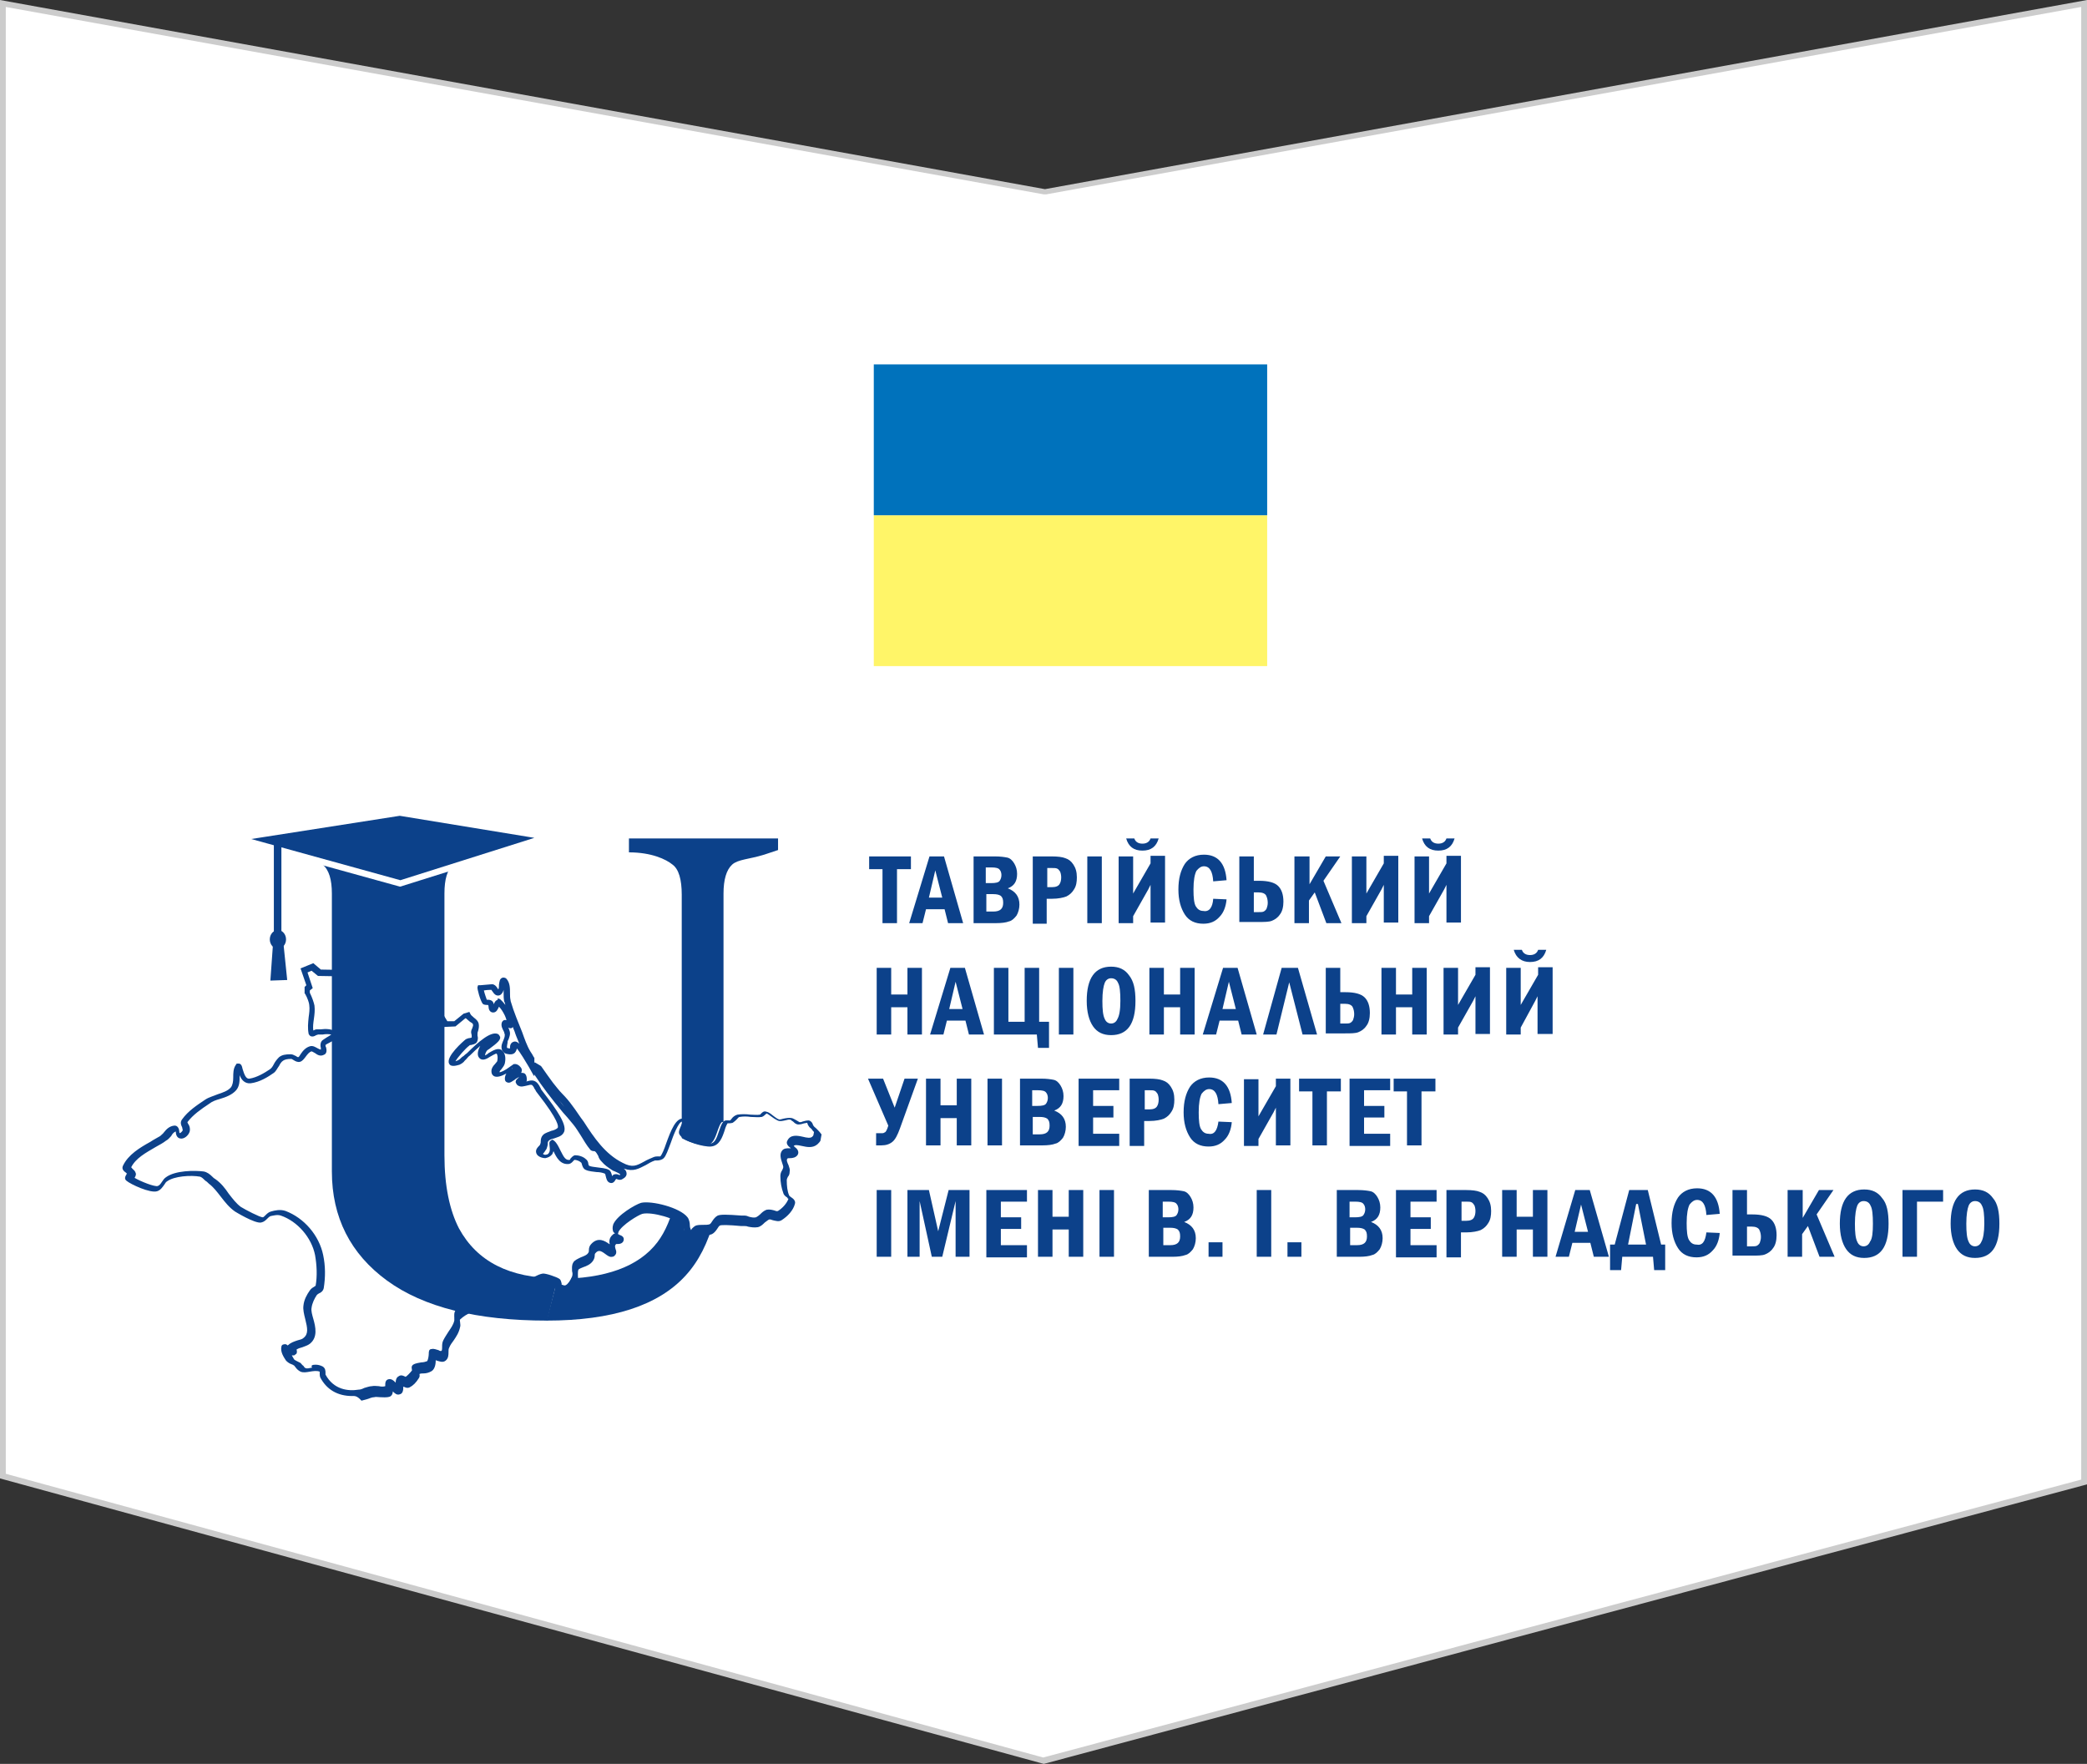 <?xml version="1.0" encoding="utf-8"?>
<!-- Generator: Adobe Illustrator 21.0.0, SVG Export Plug-In . SVG Version: 6.00 Build 0)  -->
<svg version="1.1" xmlns="http://www.w3.org/2000/svg" xmlns:xlink="http://www.w3.org/1999/xlink" x="0px" y="0px"
	 viewBox="0 0 359.7 304" style="enable-background:new 0 0 359.7 304;" xml:space="preserve">
<rect x="0" y="0" width="359.7" height="304" fill="#333333" stroke="none"/>
<style type="text/css">
	.st0{fill:#BDD2E8;}
	.st1{fill:#E1F0FA;}
	.st2{fill:#F8EFC8;}
	.st3{fill:#F7F8DD;}
	.st4{fill:#CEDFF2;}
	.st5{fill:#0C448E;}
	.st6{fill:#FFFFFF;}
	.st7{fill:#CCCCCC;}
	.st8{fill:#FFF568;}
	.st9{fill:#0072BC;}
	.st10{fill:#0C418A;}
	.st11{fill-rule:evenodd;clip-rule:evenodd;fill:#FFFFFF;}
	.st12{fill-rule:evenodd;clip-rule:evenodd;fill:#0C418A;}
</style>
<g id="Background__x2B__Блок_данних_Підвал__x2B__Блок_навігація_Підвал__x2B__Блок_соцмережі__x2B__Блок_FREE_CRIMEA__x2B__Блок_Факультети__x2B__блок_Новости__x2B__BG_шапка__x2B__слайд_02_Казарин__x2B__навигация_шапка__x2B__шапка__x2B__выпадающее_меню__x2B__Лог_1_">
</g>
<g id="Layer_2">
	<g>
		<polygon class="st6" points="0.5,254.4 0.5,0.6 180.1,33.1 359.2,0.6 359.2,255.4 179.9,303.5 		"/>
		<path class="st7" d="M1,1.2l178.9,32.3l0.2,0l0.2,0L358.7,1.2V255l-178.9,47.9L1,254V1.2 M359.7,0L180.1,32.6L0,0v254.8L179.9,304
			l179.9-48.2V0L359.7,0z"/>
	</g>
	<g>
		<rect x="150.6" y="88.8" class="st8" width="67.8" height="26"/>
		<rect x="150.6" y="62.8" class="st9" width="67.8" height="26"/>
	</g>
	<g>
		<g>
			<g>
				<path class="st10" d="M94.2,227.6c11.3,0,19.3-2.6,24-7.8c4.4-4.8,6.5-12.8,6.5-23.8v-42c0-2.4,0.5-4.1,1.5-5
					c1-0.9,2.9-0.9,5.5-1.7l2.4-0.8v-2h-25.7v2.4c3.9,0,6.4,1.2,7.5,2.1c1.1,0.8,1.6,2.6,1.6,5.2v41.1c0,8.8-1.4,15.1-4.2,18.8
					c-3.2,4.2-9,6.3-17.2,6.3L94.2,227.6z"/>
			</g>
			<g>
				<g>
					<path class="st11" d="M52.7,170l0.4-0.4l-0.9-2.8l1.5-0.6l1.2,1l5.8,0.1l1.5,1.4l2.3,1.5l4.4,2l5.3,0.3l2.2,3.6l1.6-0.1
						l1.7-1.3l0.5-0.1c0.2,0.6,1.3,1,1.4,1.5c0.1,0.5-0.2,1.1-0.3,1.6c0,0.4,0.2,0.8,0,1.2c-0.2,0.3-0.8,0.2-1.2,0.4
						c-0.9,0.6-4.6,4.6-1.5,3.5c0.4-0.1,0.7-0.6,1-0.8c0.8-0.7,4.1-4.3,5.3-3.8c0.5,0.2-2.1,2-2.2,2.2c-0.3,0.5-0.6,1.3-0.1,1.6
						c0.5,0.3,2.2-1.6,2.9-0.9c0.4,0.4,0.4,1.2,0.3,1.7c-0.1,0.6-1,1-1,1.6c0,1.4,2.9-0.8,3.2-0.9c0.3-0.1,0.9,0.3,0.7,0.6
						c-0.2,0.5-1.1,0.5-1.5,1c-0.2,0.2-0.3,0.9,0,0.9c0.5,0,2.5-1.9,2.3-0.3c0,0.4-0.9,0.7-0.6,0.9c0.7,0.3,1.6-0.4,2.3-0.1
						c0.5,0.2,0.7,0.8,1,1.3c0.8,1.1,4.7,5.7,3.8,6.9c-0.6,0.8-1.9,0.6-2.6,1.3c-0.4,0.3-0.2,1-0.4,1.4c-0.2,0.4-0.8,0.7-0.7,1.2
						c0.1,0.4,0.6,0.6,1,0.6c1.8-0.2,0.9-2.6,1-2.5c1.1,1,1.3,3.7,3.2,3.5c0.4,0,0.5-0.7,0.9-0.7c0.6,0,1.2,0.2,1.6,0.6
						c0.3,0.3,0.2,1,0.6,1.2c1.1,0.5,2.4,0.2,3.5,0.7c0.5,0.2,0.2,1.2,0.7,1.5c0.3,0.2,0.4-0.6,0.7-0.7c0.3-0.1,0.6,0.2,0.8,0.1
						c1.7-0.7-0.7-1.4-1.2-1.7c-0.5-0.4-1.1-0.8-1.6-1.3c-0.5-0.6-0.7-1.3-1.3-1.9c-0.2-0.2-0.6,0.1-0.7-0.1
						c-1.1-1.3-1.9-2.9-2.9-4.3c-0.5-0.8-1.3-1.4-1.9-2.2c-1.7-2.1-3.4-4.2-4.9-6.5c-0.1-0.2-0.4-0.6-0.7-1.2l0.3-0.2l0.7,0.4
						c0.6,1,1.3,1.9,2,2.8c1,1.4,2.3,2.5,3.3,3.9c2.6,3.5,4.7,8,8.8,10.1c2.7,1.3,3.4-0.1,5.8-1c0.4-0.2,1,0.1,1.3-0.3
						c0.9-1,2.1-6.7,3.7-6.4c1.2,0.2-0.4,2-0.2,2.5c0.5,1,3.8,1.9,4.9,1.9c1.7-0.1,1.8-2.8,2.6-3.9c0.2-0.3,0.7,0,1-0.1
						c0.5-0.2,0.7-0.9,1.3-1c1.3-0.2,2.6,0.2,3.9,0c0.3,0,0.5-0.7,0.8-0.6c0.8,0.2,1.3,1,2,1.3c0.5,0.2,1.6-0.4,2.3-0.1
						c0.5,0.1,0.8,0.7,1.3,0.7c0.5,0.1,1-0.4,1.6-0.3c0.3,0.1,0.4,0.5,0.6,0.7c0.4,0.5,1,0.8,1.1,1.2l-0.1,0.8
						c-0.1,0.1-0.2,0.3-0.4,0.5c-1.2,1.1-3.5-0.9-4.2,0.6c-0.2,0.4,1,0.8,0.7,1.3c-0.3,0.5-1.3,0.1-1.7,0.6
						c-0.5,0.6,0.3,1.8,0.3,2.4c0,0.5-0.4,1-0.4,1.6c0,0.9,0.1,1.9,0.4,2.7c0.2,0.5,1.2,0.7,1,1.2c-0.3,1-1.1,1.9-2,2.5
						c-0.6,0.3-1.4-0.4-2-0.2c-0.7,0.2-1.1,1.1-1.9,1.3c-0.7,0.2-1.5-0.2-2.2-0.3c-0.7-0.1-3.8-0.4-4.3-0.1
						c-0.6,0.3-0.8,1.2-1.4,1.5c-0.7,0.3-1.6,0.1-2.3,0.3c-0.5,0.2-0.9,1.2-1.3,0.9c-0.7-0.5-0.3-1.8-0.8-2.5
						c-1.2-1.5-5.8-2.7-7.5-2.3c-1,0.2-5.1,2.9-4.5,4.2c0.2,0.4,1.1,0.3,1,0.7c-0.1,0.4-0.9,0.2-1.2,0.4c-0.9,0.8,0,1.6-0.2,1.9
						c-0.6,0.9-1.9-2-3.5-0.3c-0.3,0.4-0.1,1-0.4,1.4c-0.6,0.9-2.3,1-2.6,1.6c-0.4,0.7,0.1,1.6-0.2,2.3c-0.4,1.1-1.2,2.5-2.6,1.7
						c-0.3-0.2-0.2-0.8-0.4-1c-0.2-0.2-2.1-0.8-2.4-0.7c-0.7,0.1-1.3,0.7-2,0.9c-0.5,0.2-1.1,0.1-1.6,0.3c-0.4,0.1-0.9,0.4-1.3,0.6
						c-0.6,0.2-1.2,0.3-1.7,0.6c-0.6,0.3-1,0.9-1.6,1.2c-2.1,1-4.5,1-6.4,2.7c-0.4,0.4,0,1.1-0.1,1.6c-0.4,1.6-1.3,2.1-1.9,3.5
						c-0.3,0.6,0.1,1.6-0.4,2c-0.5,0.4-1.3-0.4-1.9-0.3c-0.1,0,0.1,1.6-0.6,2c-0.7,0.4-1.6,0.2-2.3,0.6c-0.2,0.1,0.1,0.5,0,0.7
						c-0.4,0.5-0.8,1.1-1.4,1.4c-0.4,0.2-0.8-0.4-1.2-0.1c-0.4,0.3-0.1,1.2-0.6,1.3c-0.5,0.2-0.8-0.8-1.3-0.7c-0.4,0.1,0,1-0.4,1.2
						c-0.8,0.3-1.8-0.1-2.6,0c-0.8,0.1-1.5,0.5-2.3,0.6c-2.7,0.4-4.9-0.5-6.2-2.9c-0.2-0.4,0.1-1-0.3-1.2c-1.2-0.6-2.6,0.3-3.5,0
						c-0.4-0.2-0.7-0.7-1-1c-0.4-0.3-0.9-0.4-1.2-0.7c-0.4-0.6-0.9-1.3-0.7-2c0.1-0.4,0.6,0.6,1,0.6c0.2,0-0.1-0.5,0-0.7
						c0.6-0.6,1.8-0.7,2.5-1.2c1.9-1.5-0.1-4.2,0.1-5.9c0.1-0.9,0.5-1.7,1-2.4c0.3-0.4,1.1-0.5,1.2-1c0.3-1.8,0.2-3.7-0.1-5.5
						c-0.7-3.2-3.2-6.1-6.2-7.2c-0.7-0.2-1.5-0.1-2.2,0.1c-0.6,0.2-0.9,0.9-1.5,1c-0.7,0.1-3.6-1.5-4.2-1.9
						c-1.8-1.3-2.6-3.4-4.5-4.8c-0.6-0.4-1-1.2-1.7-1.3c-1.5-0.2-4.7-0.1-6.1,0.8c-0.6,0.5-0.9,1.4-1.6,1.6
						c-0.9,0.3-4.1-1.2-4.8-1.7c-0.2-0.2,0.4-0.6,0.3-0.9c-0.1-0.4-1-0.7-0.8-1.1c1.1-2.4,4.2-3.5,6.2-4.9c0.8-0.5,1.3-1.6,2.2-1.8
						c0.5-0.1,0.2,1.2,0.7,1.3c0.5,0.1,1-0.4,1.2-0.9c0.2-0.5-0.6-1.3-0.3-1.7c1-1.4,2.5-2.4,3.9-3.3c1.4-0.9,3.4-0.9,4.5-2.2
						c0.9-1,0.2-2.8,0.9-3.9c0.2-0.4,0.4,2.8,2,2.6c1.4-0.2,2.6-0.9,3.8-1.7c0.7-0.5,0.9-1.5,1.6-2c0.5-0.4,1.1-0.4,1.7-0.4
						c0.5,0,1,0.5,1.4,0.4c0.5-0.1,1-1.7,2-1.9c0.7-0.1,1.4,0.9,2,0.6c0.5-0.2-0.1-1.1,0.1-1.6c0.1-0.2,2.6-1.2,2-1.6
						c-0.8-0.5-2-0.3-3-0.3c-0.4,0-0.9,0.6-1,0.3c-0.3-1.6,0.3-3.3,0.2-4.9c-0.1-0.4-0.3-1.3-0.8-2.1L52.7,170z"/>
					<path class="st10" d="M60.7,240.6c-2.5,0-4.4-1.1-5.5-3.2c-0.1-0.3-0.1-0.5-0.1-0.8c0-0.1,0-0.2,0-0.2c-0.5-0.2-1.1-0.1-1.7,0
						c-0.6,0.1-1.1,0.2-1.6,0c-0.4-0.2-0.7-0.5-0.9-0.8c-0.1-0.1-0.2-0.3-0.3-0.3c-0.1-0.1-0.2-0.1-0.4-0.2
						c-0.3-0.1-0.6-0.3-0.9-0.6c-0.4-0.6-1-1.5-0.8-2.4c0-0.2,0.2-0.4,0.4-0.4c0.3-0.1,0.5,0,0.7,0.2c0,0,0-0.1,0.1-0.1
						c0.4-0.4,1-0.6,1.6-0.8c0.4-0.1,0.8-0.2,1-0.4c0.9-0.7,0.7-1.7,0.3-3.3c-0.2-0.8-0.4-1.6-0.3-2.3c0.1-1,0.6-1.9,1.1-2.6
						c0.2-0.3,0.5-0.5,0.7-0.6c0.1-0.1,0.3-0.2,0.3-0.2c0.3-1.7,0.2-3.6-0.1-5.3c-0.6-3-3-5.8-5.9-6.8c-0.6-0.2-1.3,0-1.8,0.1
						c-0.2,0.1-0.3,0.2-0.5,0.4c-0.3,0.3-0.6,0.6-1.1,0.7c-1.1,0.2-4.5-1.9-4.5-1.9c-1-0.7-1.7-1.6-2.4-2.5
						c-0.7-0.9-1.3-1.7-2.1-2.3c-0.2-0.2-0.4-0.4-0.6-0.5c-0.3-0.3-0.6-0.6-0.9-0.7c-1.6-0.3-4.5-0.1-5.7,0.8
						c-0.2,0.1-0.3,0.3-0.5,0.6c-0.3,0.4-0.6,0.9-1.2,1.1c-1.2,0.4-4.6-1.2-5.3-1.8c-0.5-0.4-0.1-0.9,0-1.1c0,0,0-0.1,0.1-0.1
						c-0.1-0.1-0.2-0.2-0.2-0.2c-0.3-0.2-0.8-0.6-0.5-1.2c0.9-1.9,2.9-3.1,4.7-4.1c0.6-0.4,1.2-0.7,1.7-1c0.2-0.2,0.5-0.4,0.7-0.7
						c0.4-0.5,0.9-1,1.7-1.1c0.7-0.1,0.9,0.7,0.9,1c0,0.1,0,0.2,0.1,0.3c0.2-0.1,0.4-0.3,0.5-0.5c0-0.1-0.1-0.4-0.1-0.5
						c-0.2-0.4-0.4-0.9,0-1.4c1-1.4,2.5-2.4,4-3.4c0.6-0.4,1.4-0.6,2.1-0.9c0.9-0.3,1.8-0.6,2.3-1.2c0.3-0.4,0.4-1,0.4-1.7
						c0-0.7,0-1.5,0.4-2.1l0.2-0.3l0.4,0c0.4,0.1,0.5,0.4,0.6,0.9c0.3,1,0.6,1.8,1.2,1.7c1.3-0.2,2.6-1,3.5-1.6
						c0.3-0.2,0.5-0.5,0.7-0.9c0.2-0.4,0.5-0.8,0.9-1.2c0.5-0.4,1.1-0.5,2-0.5c0.4,0,0.6,0.2,0.9,0.3c0.1,0.1,0.3,0.2,0.4,0.2
						c0.1,0,0.3-0.3,0.4-0.5c0.4-0.6,0.9-1.2,1.7-1.4c0.5-0.1,0.9,0.2,1.3,0.4c0.2,0.1,0.4,0.2,0.5,0.2c0-0.1,0-0.2,0-0.3
						c-0.1-0.3-0.1-0.8,0.1-1.1c0.1-0.2,0.3-0.3,0.9-0.7c0.2-0.1,0.5-0.3,0.8-0.5c-0.4-0.1-1-0.1-1.5,0c-0.3,0-0.5,0-0.8,0
						c0,0-0.2,0.1-0.3,0.1c-0.3,0.2-0.6,0.3-0.9,0.2c-0.1,0-0.3-0.2-0.4-0.4c-0.2-1-0.1-1.9,0-2.9c0.1-0.7,0.2-1.4,0.1-2.1
						c0-0.3-0.3-1.2-0.7-1.9l-0.1-0.1l0-1.1l0.3-0.3l-1-2.9l2.2-0.9l1.3,1.1l5.9,0.1l1.6,1.5l2.3,1.5l4.3,1.9l5.5,0.3l2.2,3.6l1.2,0
						l1.6-1.3l1-0.3l0.2,0.4c0.1,0.2,0.4,0.4,0.6,0.6c0.4,0.3,0.7,0.6,0.8,1c0.1,0.5,0,0.9-0.1,1.3c-0.1,0.2-0.1,0.4-0.1,0.5
						c0,0.1,0,0.2,0,0.3c0.1,0.3,0.1,0.7-0.1,1.1c-0.3,0.4-0.7,0.4-1,0.5c-0.1,0-0.3,0-0.3,0.1c-0.6,0.4-2,2-2.4,2.7
						c0.1,0,0.3-0.1,0.5-0.2c0.2-0.1,0.3-0.2,0.5-0.4c0.1-0.1,0.2-0.2,0.4-0.3c0.1-0.1,0.3-0.3,0.6-0.5c2-2,4.1-3.8,5.3-3.3
						c0.2,0.1,0.3,0.3,0.4,0.5c0.1,0.5-0.4,1-1.9,2.1c-0.2,0.1-0.3,0.2-0.4,0.3c-0.2,0.3-0.3,0.6-0.3,0.8c0.2-0.1,0.4-0.2,0.6-0.4
						c0.7-0.4,1.7-1.1,2.4-0.4c0.5,0.5,0.6,1.3,0.4,2.2c-0.1,0.4-0.4,0.7-0.6,1c-0.2,0.2-0.3,0.3-0.3,0.5c0.2,0,0.8-0.2,2-1.1
						c0.3-0.2,0.3-0.2,0.4-0.3l0.1,0c0.4-0.1,0.9,0.2,1.1,0.5c0.2,0.2,0.3,0.5,0.2,0.8c0,0.1-0.1,0.2-0.1,0.2c0.2,0,0.4,0,0.6,0.1
						c0.3,0.2,0.4,0.6,0.4,1.1c0,0.1,0,0.2-0.1,0.3c0,0,0,0,0,0c0.4-0.1,0.9-0.3,1.4-0.1c0.5,0.2,0.8,0.7,1,1.1
						c0.1,0.1,0.1,0.3,0.2,0.4l0.3,0.4c2.3,3,4.4,5.9,3.5,7.1c-0.4,0.6-1.1,0.7-1.6,0.9c-0.4,0.1-0.8,0.2-1,0.5
						c-0.1,0.1-0.1,0.3-0.1,0.5c0,0.2-0.1,0.5-0.2,0.8c-0.1,0.2-0.3,0.4-0.4,0.6c-0.1,0.1-0.2,0.2-0.2,0.3c0,0,0.3,0.2,0.5,0.1
						c0.2,0,0.4-0.1,0.5-0.3c0.3-0.4,0.1-1.1,0.1-1.4c0-0.2-0.1-0.5,0.2-0.7l0.3-0.2l0.3,0.2c0.5,0.4,0.8,1.1,1.1,1.7
						c0.6,1.2,0.9,1.7,1.6,1.6c0,0,0.1-0.1,0.1-0.2c0.2-0.2,0.4-0.5,0.8-0.6c0.6,0,1.4,0.2,1.9,0.7c0.3,0.2,0.4,0.6,0.4,0.8
						c0,0.1,0.1,0.2,0.1,0.3c0.4,0.2,0.9,0.2,1.5,0.3c0.6,0.1,1.3,0.1,1.9,0.4c0.4,0.2,0.5,0.7,0.6,1.1c0.1-0.1,0.2-0.3,0.4-0.3
						c0.3-0.1,0.6,0,0.8,0.1c0,0,0.1,0,0.1,0c0.1,0,0.1,0,0.1-0.1c-0.2-0.2-0.7-0.4-0.9-0.5c-0.3-0.1-0.5-0.2-0.6-0.3
						c-0.6-0.4-1.2-0.8-1.7-1.4c-0.3-0.3-0.5-0.6-0.6-1c-0.2-0.3-0.3-0.6-0.6-0.8c0,0,0,0,0,0c-0.2,0-0.6,0-0.8-0.3
						c-0.6-0.7-1.1-1.6-1.6-2.4c-0.4-0.6-0.8-1.3-1.3-1.9c-0.3-0.4-0.7-0.8-1-1.2c-0.3-0.3-0.5-0.6-0.8-0.9c-2-2.4-3.6-4.5-4.9-6.5
						c-0.1-0.2-0.3-0.5-0.7-1.2l-0.2-0.4l1-0.5l1,0.6l0.1,0.1c0.7,1,1.4,2,2,2.8c0.5,0.6,1,1.3,1.6,1.9c0.6,0.6,1.2,1.3,1.7,2
						c0.7,0.9,1.3,1.9,2,2.8c1.8,2.8,3.7,5.6,6.7,7.1c1.7,0.9,2.4,0.5,3.7-0.2c0.5-0.3,1-0.5,1.7-0.8c0.3-0.1,0.5-0.1,0.7-0.1
						c0.1,0,0.3,0,0.4,0c0.3-0.3,0.7-1.3,1-2.2c0.8-2.2,1.7-4.6,3.1-4.3c0.4,0.1,0.6,0.3,0.7,0.5c0.3,0.5,0,1.2-0.3,1.8
						c-0.1,0.2-0.2,0.4-0.2,0.5c0.5,0.7,3.3,1.6,4.3,1.5c0.8-0.1,1.1-0.9,1.5-2.1c0.2-0.6,0.4-1.2,0.7-1.6c0.3-0.4,0.7-0.3,1-0.3
						c0.1,0,0.2,0,0.2,0c0.1,0,0.2-0.2,0.3-0.3c0.2-0.3,0.6-0.6,1-0.7c0.7-0.1,1.5-0.1,2.2,0c0.6,0,1.1,0.1,1.7,0
						c0,0,0.1-0.1,0.1-0.1c0.2-0.2,0.5-0.6,1-0.4c0.5,0.1,0.9,0.5,1.3,0.8c0.3,0.2,0.5,0.4,0.8,0.5c0.1,0.1,0.5,0,0.8-0.1
						c0.5-0.1,1-0.2,1.5-0.1c0.3,0.1,0.6,0.3,0.8,0.4c0.2,0.1,0.3,0.2,0.5,0.3c0.2,0,0.3,0,0.5-0.1c0.3-0.1,0.7-0.2,1.1-0.2
						c0.4,0.1,0.6,0.4,0.7,0.7c0,0.1,0.1,0.2,0.1,0.2c0.1,0.2,0.3,0.3,0.5,0.5c0.3,0.3,0.6,0.6,0.8,0.9l0.1,0.1l-0.2,1.1
						c-0.1,0.2-0.3,0.4-0.5,0.6c-0.8,0.7-1.8,0.5-2.7,0.3c-0.9-0.2-1.2-0.2-1.4,0c0.1,0.1,0.1,0.1,0.2,0.2c0.3,0.2,0.8,0.7,0.5,1.3
						c-0.3,0.5-0.9,0.6-1.3,0.6c-0.2,0-0.5,0-0.5,0.1c-0.2,0.2,0,0.7,0.2,1.1c0.1,0.4,0.3,0.7,0.2,1.1c0,0.4-0.1,0.7-0.3,0.9
						c-0.1,0.2-0.2,0.4-0.2,0.6c0,1,0.1,1.9,0.4,2.6c0,0.1,0.2,0.2,0.3,0.3c0.3,0.2,0.9,0.6,0.7,1.2c-0.3,1.1-1.2,2.1-2.3,2.8
						c-0.5,0.3-1,0.1-1.5,0c-0.3-0.1-0.5-0.2-0.7-0.1c-0.2,0.1-0.4,0.3-0.7,0.5c-0.3,0.3-0.7,0.7-1.2,0.8c-0.6,0.1-1.2,0-1.7-0.1
						c-0.2-0.1-0.5-0.1-0.7-0.1c-0.1,0-0.3,0-0.5,0c-2.1-0.2-3.3-0.2-3.6-0.1c-0.2,0.1-0.3,0.3-0.5,0.6c-0.2,0.3-0.5,0.7-0.9,0.9
						c-0.5,0.2-1,0.2-1.5,0.2c-0.3,0-0.7,0-0.9,0.1c-0.1,0-0.2,0.2-0.3,0.3c-0.3,0.3-0.8,0.9-1.4,0.5c-0.5-0.4-0.6-1.1-0.7-1.6
						c0-0.4-0.1-0.7-0.2-0.9c-1-1.3-5.4-2.5-7-2.1c-0.7,0.2-3.5,1.9-4.1,3.1c0,0.1-0.1,0.3-0.1,0.4c0,0,0.2,0,0.2,0.1
						c0.3,0.1,0.9,0.3,0.8,0.9c-0.1,0.6-0.7,0.7-1,0.7c-0.1,0-0.3,0-0.3,0c-0.3,0.3-0.2,0.5-0.1,0.9c0.1,0.2,0.2,0.6,0,0.9
						c-0.2,0.3-0.4,0.4-0.6,0.4c-0.4,0.1-0.8-0.2-1.2-0.5c-0.8-0.6-1.2-0.7-1.7-0.1c-0.1,0.1-0.1,0.3-0.1,0.4c0,0.3-0.1,0.6-0.3,0.9
						c-0.4,0.6-1.1,0.9-1.7,1.1c-0.3,0.1-0.7,0.3-0.8,0.4c-0.1,0.2-0.1,0.6-0.1,0.9c0,0.4,0.1,0.8-0.1,1.3c-0.2,0.5-0.7,1.8-1.7,2.2
						c-0.4,0.1-0.9,0.2-1.6-0.2c-0.4-0.2-0.5-0.6-0.5-0.9c0-0.1,0-0.2,0-0.2c-0.2-0.1-1.7-0.6-2-0.6c-0.3,0.1-0.6,0.2-1,0.4
						c-0.3,0.2-0.6,0.3-0.9,0.4c-0.3,0.1-0.6,0.1-1,0.2c-0.2,0-0.5,0.1-0.7,0.1c-0.2,0.1-0.4,0.2-0.6,0.3c-0.2,0.1-0.4,0.2-0.6,0.3
						c-0.2,0.1-0.5,0.2-0.8,0.2c-0.3,0.1-0.6,0.2-0.9,0.3c-0.2,0.1-0.4,0.3-0.7,0.5c-0.3,0.3-0.6,0.5-1,0.7
						c-0.8,0.3-1.6,0.6-2.3,0.8c-1.4,0.4-2.7,0.8-3.9,1.9c-0.1,0.1,0,0.3,0,0.5c0,0.3,0.1,0.5,0,0.8c-0.2,1-0.7,1.7-1.1,2.3
						c-0.3,0.4-0.6,0.8-0.8,1.3c-0.1,0.2-0.1,0.4-0.1,0.7c0,0.5,0,1.1-0.5,1.5c-0.5,0.4-1.1,0.1-1.5,0c-0.1,0-0.2-0.1-0.2-0.1
						c0,0.6-0.1,1.5-0.7,1.9c-0.5,0.3-1,0.4-1.4,0.4c-0.2,0-0.5,0-0.7,0.1c0,0.2,0.1,0.4-0.1,0.7c-0.5,0.8-1,1.3-1.6,1.6
						c-0.4,0.2-0.8,0-1-0.1c0,0-0.1,0-0.1,0c0,0.1,0,0.2,0,0.3c0,0.3-0.1,0.9-0.6,1c-0.5,0.2-0.9-0.2-1.2-0.5c0,0.3-0.1,0.7-0.5,0.9
						c-0.6,0.2-1.2,0.1-1.7,0.1c-0.4,0-0.7-0.1-1,0c-0.4,0-0.8,0.2-1.1,0.3c-0.4,0.1-0.7,0.2-1.1,0.3
						C61.5,240.5,61.1,240.6,60.7,240.6z M54.4,235.2c0.4,0,0.8,0.1,1.2,0.3c0.5,0.3,0.5,0.8,0.5,1.1c0,0.1,0,0.3,0,0.3
						c1.4,2.6,3.9,2.9,5.7,2.6c0.3,0,0.6-0.1,1-0.3c0.4-0.1,0.9-0.3,1.3-0.3c0.4-0.1,0.8,0,1.2,0c0.4,0.1,0.8,0.1,1.1,0
						c0-0.1,0-0.1,0-0.2c0-0.3,0-0.9,0.6-1c0.5-0.1,0.9,0.3,1.1,0.5c0,0,0.1,0.1,0.1,0.1c0,0,0-0.1,0-0.1c0-0.3,0.1-0.8,0.5-1
						c0.4-0.3,0.8-0.1,1,0c0.1,0,0.2,0.1,0.2,0.1c0.3-0.2,0.7-0.6,1.1-1.1c0,0,0,0,0-0.1c0-0.2-0.2-0.6,0.2-0.9
						c0.5-0.3,1-0.3,1.4-0.4c0.4,0,0.7-0.1,1-0.2c0.2-0.2,0.3-1,0.3-1.3c0-0.3,0-0.8,0.5-0.8c0.4-0.1,0.8,0.1,1.2,0.2
						c0.1,0.1,0.4,0.2,0.5,0.1c0.1-0.1,0.1-0.4,0.1-0.7c0-0.3,0-0.7,0.2-1.1c0.3-0.6,0.6-1,0.9-1.5c0.4-0.6,0.8-1.1,1-1.9
						c0-0.1,0-0.3,0-0.5c0-0.4-0.1-0.9,0.3-1.4c1.3-1.2,2.8-1.7,4.3-2.1c0.7-0.2,1.5-0.4,2.2-0.8c0.3-0.1,0.5-0.3,0.7-0.5
						c0.2-0.2,0.5-0.5,0.9-0.6c0.3-0.2,0.7-0.3,1.1-0.4c0.2-0.1,0.5-0.1,0.7-0.2c0.2-0.1,0.4-0.2,0.5-0.2c0.2-0.1,0.5-0.3,0.8-0.3
						c0.3-0.1,0.6-0.1,0.8-0.1c0.3,0,0.5-0.1,0.8-0.1c0.2-0.1,0.5-0.2,0.8-0.4c0.4-0.2,0.8-0.4,1.3-0.5c0.5-0.1,2.5,0.6,2.9,0.9
						c0.3,0.2,0.3,0.5,0.4,0.8c0,0.1,0,0.1,0,0.2c0.3,0.1,0.5,0.2,0.7,0.1c0.4-0.2,0.8-0.8,1.1-1.5c0.1-0.3,0.1-0.6,0-0.9
						c0-0.5-0.1-1,0.2-1.5c0.2-0.4,0.7-0.6,1.3-0.9c0.5-0.2,1.1-0.4,1.3-0.8c0.1-0.1,0.1-0.3,0.1-0.5c0-0.3,0.1-0.7,0.4-1
						c1.2-1.3,2.4-0.5,3.1,0c0,0,0.1,0,0.1,0.1c-0.1-0.4-0.2-1.1,0.5-1.7c0.1-0.1,0.2-0.2,0.4-0.2c-0.1-0.1-0.2-0.2-0.3-0.3
						c-0.1-0.3-0.2-0.7,0-1.3c0.7-1.6,3.8-3.4,4.8-3.7c1.8-0.4,6.7,0.8,8,2.5c0.3,0.4,0.4,1,0.4,1.4c0,0.3,0.1,0.6,0.2,0.8
						c0.1-0.1,0.1-0.1,0.1-0.2c0.2-0.2,0.5-0.5,0.8-0.6c0.4-0.1,0.8-0.1,1.2-0.1c0.4,0,0.8,0,1.1-0.1c0.2-0.1,0.3-0.3,0.5-0.6
						c0.2-0.3,0.5-0.7,0.9-0.9c0.5-0.2,1.5-0.2,4.1,0c0.2,0,0.4,0,0.5,0c0.3,0,0.6,0.1,0.8,0.2c0.4,0.1,0.8,0.2,1.2,0.1
						c0.2-0.1,0.5-0.3,0.7-0.5c0.3-0.3,0.6-0.6,1.1-0.8c0.5-0.1,0.9,0,1.3,0.1c0.3,0.1,0.5,0.2,0.7,0.1c0.8-0.5,1.5-1.3,1.8-2.1
						c-0.1,0-0.2-0.1-0.2-0.2c-0.3-0.2-0.6-0.4-0.7-0.8c-0.3-0.8-0.5-1.8-0.5-2.9c0-0.4,0.1-0.7,0.3-1c0.1-0.2,0.2-0.4,0.2-0.6
						c0-0.1-0.1-0.4-0.2-0.7c-0.2-0.6-0.5-1.5,0-2.1c0.3-0.4,0.8-0.4,1.2-0.4c0.1,0,0.2,0,0.3,0c0,0-0.1-0.1-0.1-0.1
						c-0.3-0.2-0.8-0.7-0.5-1.2c0.5-1.1,1.7-0.9,2.6-0.7c0.8,0.2,1.4,0.3,1.7,0c0.1-0.1,0.2-0.2,0.2-0.3l0.1-0.5
						c-0.1-0.1-0.3-0.3-0.4-0.5c-0.2-0.2-0.4-0.3-0.5-0.5c-0.1-0.1-0.2-0.3-0.2-0.4c0-0.1-0.1-0.1-0.1-0.2c-0.1,0-0.3,0.1-0.5,0.1
						c-0.3,0.1-0.6,0.2-1,0.2c-0.4,0-0.7-0.3-0.9-0.5c-0.2-0.1-0.3-0.2-0.4-0.3c-0.3-0.1-0.6,0-1,0.1c-0.5,0.1-0.9,0.2-1.3,0
						c-0.4-0.2-0.7-0.4-1.1-0.7c-0.3-0.2-0.5-0.4-0.8-0.5c0,0,0,0.1-0.1,0.1c-0.2,0.2-0.4,0.4-0.7,0.5c-0.6,0.1-1.3,0-1.9,0
						c-0.7-0.1-1.3-0.1-1.9,0c-0.2,0-0.3,0.2-0.5,0.4c-0.2,0.2-0.4,0.4-0.7,0.6c-0.3,0.1-0.6,0.1-0.8,0.1c0,0-0.1,0-0.1,0
						c-0.2,0.3-0.4,0.8-0.5,1.2c-0.4,1.2-0.9,2.7-2.4,2.8c-1.1,0.1-4.7-0.8-5.4-2.1c-0.2-0.4,0-0.8,0.2-1.3c0.1-0.3,0.4-0.8,0.3-0.9
						c-0.6-0.1-1.6,2.5-2,3.7c-0.5,1.3-0.8,2.2-1.2,2.6c-0.3,0.3-0.8,0.4-1.1,0.4c-0.1,0-0.3,0-0.4,0c-0.6,0.2-1.1,0.5-1.6,0.8
						c-1.2,0.6-2.1,1.2-3.8,0.6c0.3,0.2,0.5,0.5,0.5,0.9c0,0.6-0.7,0.9-0.9,1c-0.3,0.1-0.6,0-0.8-0.1c0,0,0,0-0.1,0
						c0,0-0.1,0.1-0.1,0.1c-0.3,0.6-0.7,0.7-1.1,0.5c-0.4-0.2-0.5-0.7-0.6-1.1c0-0.1-0.1-0.3-0.1-0.4c-0.4-0.2-1-0.3-1.5-0.3
						c-0.6-0.1-1.3-0.1-1.9-0.4c-0.4-0.2-0.5-0.6-0.6-0.9c0-0.1-0.1-0.3-0.1-0.3c-0.3-0.3-0.8-0.5-1.2-0.5l0,0c0,0-0.1,0.1-0.1,0.1
						c-0.2,0.2-0.4,0.5-0.8,0.6c-1.5,0.2-2.2-1.1-2.7-2.2c-0.1,0.2-0.1,0.3-0.2,0.5c-0.3,0.4-0.7,0.6-1.2,0.7c-0.6,0-1.5-0.3-1.6-1
						c-0.1-0.5,0.3-0.9,0.5-1.1c0.1-0.1,0.2-0.2,0.2-0.3c0.1-0.2,0.1-0.3,0.1-0.5c0-0.4,0.1-0.8,0.4-1.1c0.4-0.4,1-0.5,1.4-0.7
						c0.5-0.1,0.9-0.3,1.1-0.5c0.2-0.2,0.2-1.3-3.4-5.9l-0.3-0.4c-0.1-0.2-0.2-0.4-0.3-0.5c-0.1-0.3-0.3-0.5-0.4-0.6
						c-0.2-0.1-0.5,0-0.9,0.1c-0.5,0.1-1,0.3-1.5,0c-0.2-0.1-0.3-0.3-0.4-0.5c-0.1-0.4,0.2-0.6,0.4-0.8c0.1-0.1,0.2-0.2,0.2-0.2
						c0,0,0,0,0,0c-0.2,0.1-0.6,0.3-0.8,0.5c-0.5,0.3-0.7,0.5-1,0.5c-0.2,0-0.5-0.1-0.6-0.3c-0.2-0.4,0-1.1,0.2-1.3c0,0,0,0,0,0
						c-0.9,0.5-1.6,0.7-2.1,0.5c-0.2-0.1-0.5-0.3-0.5-0.9c0-0.5,0.3-0.9,0.6-1.2c0.2-0.2,0.3-0.4,0.4-0.5c0.1-0.5,0.1-1-0.1-1.3
						c-0.1-0.1-0.9,0.4-1.1,0.5c-0.6,0.4-1.2,0.7-1.7,0.4c-0.6-0.4-0.6-1.2,0-2.3c0.1-0.1,0.2-0.2,0.6-0.5c0.1-0.1,0.2-0.2,0.4-0.3
						c-0.6,0.5-1.5,1.2-2.8,2.5c-0.3,0.2-0.5,0.5-0.6,0.6c-0.1,0.1-0.2,0.2-0.3,0.3c-0.2,0.3-0.5,0.5-0.9,0.7
						c-0.4,0.1-1.5,0.5-1.8-0.2c-0.6-1.2,2.5-3.9,2.9-4.2c0.2-0.1,0.5-0.2,0.7-0.2c0.1,0,0.3-0.1,0.3-0.1c0,0,0-0.2,0-0.3
						c0-0.2-0.1-0.4-0.1-0.6c0-0.3,0.1-0.5,0.2-0.7c0.1-0.3,0.2-0.5,0.1-0.7c0-0.1-0.3-0.3-0.5-0.4c-0.2-0.2-0.5-0.4-0.7-0.6l-0.1,0
						l-1.7,1.4l-2.1,0.1l-2.2-3.6l-5.3-0.3l-4.5-2l-2.4-1.6l-1.4-1.2l-5.8-0.1l-1.1-0.9l-0.7,0.3l0.9,2.7l-0.5,0.4l0,0.4
						c0.4,0.8,0.7,1.7,0.8,2.2c0.1,0.8,0,1.6-0.1,2.3c-0.1,0.7-0.2,1.4-0.1,2c0.2-0.1,0.4-0.2,0.6-0.2c0.2,0,0.5,0,0.7,0
						c0.8-0.1,1.8-0.1,2.6,0.4c0.2,0.1,0.3,0.3,0.3,0.6c0,0.5-0.6,0.9-1.6,1.4c-0.2,0.1-0.4,0.2-0.5,0.3c0,0.1,0,0.3,0.1,0.4
						c0.1,0.4,0.2,1.1-0.4,1.3c-0.6,0.3-1.1,0-1.5-0.3c-0.2-0.1-0.5-0.3-0.6-0.3c-0.4,0.1-0.7,0.5-1,0.9c-0.3,0.4-0.6,0.8-1,0.9
						c-0.4,0.1-0.8-0.1-1.1-0.3c-0.2-0.1-0.3-0.2-0.4-0.2c-0.7,0-1.1,0.1-1.4,0.3c-0.3,0.2-0.5,0.5-0.7,0.9
						c-0.3,0.4-0.5,0.9-0.9,1.2c-1,0.7-2.4,1.6-4,1.8c-1,0.1-1.6-0.6-1.9-1.4c0,0.1,0,0.1,0,0.2c0,0.8,0,1.7-0.6,2.4
						c-0.7,0.8-1.8,1.2-2.8,1.5c-0.7,0.2-1.3,0.4-1.8,0.8c-1.5,1-2.8,1.9-3.8,3.2c0,0,0.1,0.3,0.2,0.4c0.2,0.3,0.3,0.8,0.2,1.2
						c-0.2,0.7-1,1.4-1.7,1.2c-0.5-0.1-0.7-0.7-0.7-1.1c0,0,0-0.1,0-0.1c-0.3,0.1-0.6,0.4-0.8,0.8c-0.3,0.3-0.5,0.6-0.9,0.8
						c-0.5,0.4-1.1,0.7-1.8,1.1c-1.7,1-3.4,1.9-4.2,3.5c0.1,0,0.1,0.1,0.2,0.2c0.2,0.2,0.5,0.4,0.6,0.8c0.1,0.3-0.1,0.6-0.2,0.8
						c1,0.6,3.5,1.6,4,1.4c0.3-0.1,0.5-0.4,0.7-0.7c0.2-0.3,0.4-0.6,0.7-0.8c1.6-1.2,5-1.2,6.5-1c0.6,0.1,1.1,0.5,1.5,0.9
						c0.2,0.2,0.3,0.3,0.5,0.4c1,0.7,1.7,1.6,2.3,2.5c0.7,0.9,1.3,1.7,2.1,2.3c0.8,0.5,3.3,1.8,3.8,1.8c0.1,0,0.3-0.2,0.5-0.4
						c0.2-0.2,0.5-0.5,0.9-0.6c0.7-0.2,1.6-0.4,2.5-0.1c3.2,1.2,5.8,4.2,6.5,7.6c0.4,1.9,0.4,3.8,0.1,5.7c-0.1,0.5-0.5,0.8-0.8,0.9
						c-0.2,0.1-0.3,0.2-0.4,0.3c-0.4,0.6-0.8,1.4-0.9,2.2c-0.1,0.5,0.1,1.2,0.3,1.9c0.4,1.4,0.8,3.2-0.6,4.3
						c-0.4,0.3-0.8,0.4-1.3,0.6c-0.4,0.1-0.7,0.2-1,0.4c0.1,0.2,0.1,0.5,0,0.7c-0.1,0.1-0.3,0.2-0.4,0.3c-0.1,0-0.2,0-0.4,0
						c0.1,0.2,0.3,0.5,0.4,0.7c0.1,0.1,0.3,0.2,0.5,0.3c0.2,0.1,0.4,0.2,0.6,0.3c0.2,0.2,0.3,0.4,0.5,0.5c0.1,0.2,0.3,0.4,0.4,0.4
						c0.2,0.1,0.6,0,1.1-0.1C53.5,235.3,53.9,235.2,54.4,235.2z M96.5,221.4C96.5,221.4,96.5,221.4,96.5,221.4
						C96.5,221.4,96.5,221.4,96.5,221.4z M106.7,202.1L106.7,202.1L106.7,202.1z M97.7,199.7C97.7,199.7,97.7,199.7,97.7,199.7
						C97.7,199.7,97.7,199.7,97.7,199.7C97.7,199.7,97.7,199.7,97.7,199.7z M136.3,197.2C136.3,197.2,136.3,197.2,136.3,197.2
						C136.3,197.2,136.3,197.2,136.3,197.2z M138.7,193.8C138.7,193.8,138.7,193.8,138.7,193.8C138.7,193.8,138.7,193.8,138.7,193.8
						z M125,193.7C125,193.7,125,193.7,125,193.7C125,193.7,125,193.7,125,193.7z M130.7,191.8C130.7,191.8,130.7,191.8,130.7,191.8
						C130.7,191.8,130.7,191.8,130.7,191.8z M96.4,189.7c0.3,0.4,0.6,0.7,0.9,1.1C97,190.4,96.7,190,96.4,189.7z M89.4,186.2
						C89.4,186.2,89.4,186.2,89.4,186.2C89.4,186.2,89.4,186.2,89.4,186.2z M89.3,185.7C89.3,185.7,89.3,185.7,89.3,185.7
						C89.3,185.7,89.3,185.7,89.3,185.7z M88.3,184.1c0,0-0.1,0-0.1,0.1C88.3,184.2,88.3,184.1,88.3,184.1
						C88.3,184.1,88.3,184.1,88.3,184.1z M85,178.7C85,178.7,85,178.7,85,178.7C85,178.7,85,178.7,85,178.7z"/>
				</g>
				<g>
					<path class="st11" d="M90.8,181.3c-0.9-1.5-1.4-3.3-2-4.9c-0.5-1.3-1.1-2.6-1.4-3.9c0,0,0-0.1,0-0.1c-0.3-1.2,0.2-2.6-0.5-3.5
						c-0.5-0.5-0.2,1.7-0.9,2c-0.5,0.2-0.7-0.9-1.2-1c-0.1-0.1-2,0.1-2,0.1c-0.1,0.2,0.5,2.3,0.7,2.4c0.2,0.2,0.6,0,0.8,0.2
						c0.3,0.3,0.2,1.2,0.6,1.2c0.5,0,0.6-1.5,1-1.2c0.6,0.5,1.1,1.2,1.4,2c0.3,0.7,0.6,1.3,0.7,2c0.1,0.2-0.4-0.2-0.7-0.4
						c-0.2-0.1-0.4-0.2-0.4-0.1c-0.2,0.4,0.2,0.9,0.4,1.3c0.1,0.2,0.2,0.4,0.2,0.6c0,0.2-0.1,0.5-0.2,0.8c-0.2,0.6-0.5,1.2-0.4,1.8
						c0.1,0.2,0.2,0.3,0.4,0.4c0.3,0.1,0.6,0.1,0.9,0c0.4-0.2,0.2-1.1,0.6-1.2c0.5-0.1,1.8,2.1,2.7,3.6v-1.2
						C91.2,182,91,181.7,90.8,181.3z"/>
					<path class="st10" d="M92,185.4l-0.9-1.6c-0.4-0.7-1.5-2.5-2-3.1c-0.1,0.3-0.2,0.7-0.6,0.9c-0.4,0.2-0.9,0.1-1.3,0
						c-0.5-0.2-0.6-0.5-0.7-0.7c-0.2-0.7,0.1-1.2,0.3-1.7c0-0.1,0.1-0.2,0.1-0.3c0.1-0.2,0.1-0.5,0.1-0.6c0-0.1-0.1-0.2-0.1-0.4
						c0-0.1-0.1-0.1-0.1-0.2c-0.2-0.4-0.5-0.9-0.3-1.5c0.1-0.2,0.2-0.3,0.4-0.4c0.1,0,0.3,0,0.4,0c-0.1-0.3-0.2-0.6-0.3-0.8
						c-0.3-0.6-0.6-1.1-1-1.5c-0.2,0.4-0.4,1-1,1c-0.6,0-0.8-0.6-0.8-1c0-0.1,0-0.2-0.1-0.3c0,0,0,0-0.1,0c-0.2,0-0.6,0-0.8-0.2l0,0
						c-0.4-0.5-1-2.6-0.9-2.9l0.1-0.3l0.4,0c2.1-0.2,2.2-0.2,2.3-0.1c0.3,0.1,0.5,0.4,0.7,0.7c0,0,0,0.1,0.1,0.1
						c0.1-0.2,0.1-0.6,0.1-0.8c0.1-0.6,0.1-1,0.6-1.2c0.1,0,0.4-0.1,0.7,0.2c0.6,0.7,0.6,1.6,0.6,2.5c0,0.4,0,0.8,0.1,1.2l0,0l0,0.1
						c0.3,1,0.6,1.9,1,2.9c0.1,0.3,0.3,0.7,0.4,1c0.2,0.5,0.4,1,0.6,1.5c0.4,1.1,0.8,2.3,1.4,3.3l0,0c0.2,0.3,0.4,0.6,0.6,1l0.1,0.1
						V185.4z M87.4,180.6C87.4,180.6,87.4,180.6,87.4,180.6c0.3,0.1,0.4,0.1,0.5,0.1c0-0.1,0-0.2,0-0.2c0-0.3,0.1-0.9,0.8-1
						c0.3,0,0.5,0.1,0.8,0.4c-0.2-0.6-0.5-1.2-0.7-1.8c-0.1-0.4-0.3-0.7-0.4-1.1c0,0-0.1,0.1-0.1,0.1c-0.2,0.2-0.5,0.1-0.7,0
						c0,0.1,0.1,0.1,0.1,0.2c0.1,0.3,0.2,0.5,0.2,0.8c0,0.3-0.1,0.6-0.2,0.9c-0.1,0.2-0.1,0.3-0.2,0.4
						C87.5,179.9,87.3,180.3,87.4,180.6C87.4,180.6,87.4,180.6,87.4,180.6z M88,180.7C88,180.7,88,180.7,88,180.7
						C88,180.7,88,180.7,88,180.7z M85.8,172.1c0.1,0,0.3,0,0.5,0.2c0.3,0.3,0.5,0.5,0.8,0.9c0-0.1-0.1-0.3-0.1-0.4
						c0-0.1-0.1-0.1-0.1-0.2c-0.1-0.5-0.1-1-0.1-1.5c0-0.2,0-0.3,0-0.5c-0.1,0.4-0.3,0.7-0.6,0.9c-0.7,0.3-1.1-0.3-1.3-0.6
						c-0.1-0.1-0.2-0.3-0.2-0.3c-0.2,0-0.7,0-1.3,0.1c0.1,0.5,0.4,1.3,0.5,1.6c0,0,0.1,0,0.1,0c0.2,0,0.5,0,0.8,0.2
						c0.2,0.2,0.3,0.4,0.3,0.6c0.1-0.3,0.3-0.7,0.7-0.8C85.7,172.1,85.8,172.1,85.8,172.1z M85.6,173C85.6,173,85.6,173,85.6,173
						C85.6,173,85.6,173,85.6,173z"/>
				</g>
			</g>
			<g>
				<path class="st10" d="M94.3,227.6c-12.1,0-21.3-2.3-27.6-6.9c-6.3-4.6-9.5-10.9-9.5-18.8v-47.9c0-2.4-0.5-4.1-1.6-5
					c-1-0.9-3-1.4-5.3-2.3L48,146v-2.1h38v2.5l-2.4,0.5c-2.6,0.6-4.5,1.2-5.5,2.1c-1,0.9-1.5,2.5-1.5,5v45.1c0,5.3,0.9,9.5,2.5,12.6
					c3.1,5.7,8.7,8.6,17,8.6L94.3,227.6z"/>
			</g>
			<g>
				<polygon class="st12" points="40.9,144.4 68.9,140.1 94.2,144.3 69,152.3 				"/>
				<path class="st6" d="M69,152.8l-0.1,0l-30.4-8.4l30.4-4.7l27.5,4.5L69,152.8z M43.3,144.6l25.7,7.1l23.1-7.3l-23.2-3.8
					L43.3,144.6z"/>
			</g>
			<g>
				<polygon class="st12" points="47.1,162 48.8,162.1 49.5,168.9 46.6,169 				"/>
			</g>
			<g>
				<ellipse class="st12" cx="47.9" cy="161.9" rx="1.4" ry="1.6"/>
			</g>
			<g>
				<rect x="47.2" y="144.5" class="st12" width="1.3" height="17.1"/>
			</g>
		</g>
		<g>
			<g>
				<path class="st10" d="M149.8,147.6h7.2v2.2h-2.4v9.3h-2.5v-9.3h-2.3V147.6L149.8,147.6z M160.2,147.6l-3.5,11.5h2.3l0.6-2.4h3.2
					l0.6,2.4h2.6l-3.3-11.5H160.2L160.2,147.6z M162.4,154.7h-2.3l1.1-4.7L162.4,154.7L162.4,154.7z M167.6,147.6h3.9
					c0.9,0,1.6,0.1,2.1,0.2c0.5,0.1,0.9,0.5,1.2,1c0.3,0.5,0.5,1.1,0.5,1.8c0,1.3-0.5,2.1-1.6,2.5c1.3,0.5,2,1.4,2,2.8
					c0,0.7-0.2,1.4-0.5,1.9c-0.4,0.5-0.8,0.9-1.3,1c-0.5,0.2-1.3,0.3-2.2,0.3h-3.9V147.6L167.6,147.6z M170,152.2h0.8
					c0.8,0,1.3-0.1,1.5-0.4c0.2-0.3,0.3-0.6,0.3-1c0-0.3-0.1-0.7-0.3-0.9c-0.2-0.3-0.7-0.4-1.4-0.4h-1V152.2L170,152.2z M170,157.1
					h1.2c1.2,0,1.7-0.5,1.7-1.5c0-0.6-0.1-0.9-0.4-1.2c-0.3-0.2-0.7-0.3-1.3-0.3H170V157.1L170,157.1z M178,147.6h3.3
					c1,0,1.8,0.1,2.3,0.3c0.6,0.2,1,0.5,1.4,1.1c0.4,0.6,0.6,1.3,0.6,2.2c0,0.8-0.1,1.5-0.5,2.1c-0.3,0.5-0.7,0.9-1.3,1.2
					c-0.5,0.2-1.4,0.4-2.5,0.4h-0.9v4.3H178V147.6L178,147.6z M180.5,149.5v3.4h0.8c0.7,0,1.1-0.2,1.3-0.5c0.2-0.3,0.3-0.7,0.3-1.2
					c0-0.4-0.1-0.8-0.2-1c-0.2-0.3-0.3-0.4-0.5-0.5c-0.2-0.1-0.5-0.1-0.9-0.1H180.5L180.5,149.5z M187.4,147.6h2.5v11.5h-2.5V147.6
					L187.4,147.6z M195.3,157.9v1.2h-2.5v-11.5h2.5v6.4l0.4-0.7l2.6-4.5v-1.3h2.5v11.5h-2.5v-6l0-0.5l-0.4,0.8L195.3,157.9
					L195.3,157.9z M194.1,144.5h1.4c0.2,0.6,0.7,0.9,1.4,0.9c0.7,0,1.2-0.3,1.4-0.9h1.4c-0.4,1.4-1.3,2.1-2.8,2.1
					C195.4,146.6,194.5,145.9,194.1,144.5L194.1,144.5z M209.1,154.9l2.3,0.1c-0.1,1.2-0.5,2.3-1.2,3c-0.7,0.8-1.6,1.2-2.8,1.2
					c-1.4,0-2.5-0.5-3.2-1.6c-0.7-1.1-1.1-2.5-1.1-4.3c0-1.9,0.4-3.3,1.1-4.4c0.7-1,1.8-1.6,3.3-1.6c2.4,0,3.7,1.5,3.9,4.4l-2.3,0.2
					c-0.1-1.7-0.6-2.6-1.6-2.6c-0.5,0-0.9,0.3-1.3,0.8c-0.3,0.6-0.5,1.6-0.5,3.2c0,1.4,0.1,2.4,0.4,2.9c0.3,0.5,0.7,0.8,1.3,0.8
					C208.4,157.2,209,156.4,209.1,154.9L209.1,154.9z M213.6,159.1v-11.5h2.5v4.2h0.9c1.6,0,2.7,0.3,3.3,0.9
					c0.6,0.6,0.9,1.5,0.9,2.7c0,0.9-0.2,1.7-0.6,2.2c-0.4,0.6-0.9,0.9-1.4,1.1c-0.5,0.2-1.3,0.2-2.3,0.2H213.6L213.6,159.1z
					 M216.1,157.2h0.8c0.4,0,0.7,0,0.9-0.1c0.2-0.1,0.4-0.3,0.5-0.5c0.1-0.3,0.2-0.6,0.2-1c0-0.5-0.1-0.9-0.3-1.3
					c-0.2-0.3-0.6-0.5-1.3-0.5h-0.8V157.2L216.1,157.2z M223.2,147.6h2.5v4.8l2.8-4.8h2.5l-2.9,4.2l3.1,7.3h-2.6l-2-5.3l-1,1.4v3.9
					h-2.5V147.6L223.2,147.6z M235.5,157.9v1.2H233v-11.5h2.5v6.4l0.4-0.7l2.6-4.5v-1.3h2.5v11.5h-2.5v-6l0-0.5l-0.4,0.8
					L235.5,157.9L235.5,157.9z M246.3,157.9v1.2h-2.5v-11.5h2.5v6.4l0.4-0.7l2.6-4.5v-1.3h2.5v11.5h-2.5v-6l0-0.5l-0.4,0.8
					L246.3,157.9L246.3,157.9z M245.1,144.5h1.4c0.2,0.6,0.7,0.9,1.4,0.9c0.7,0,1.2-0.3,1.4-0.9h1.4c-0.4,1.4-1.3,2.1-2.8,2.1
					C246.4,146.6,245.5,145.9,245.1,144.5L245.1,144.5z M151.1,166.8h2.5v4.6h2.8v-4.6h2.5v11.5h-2.5v-4.7h-2.8v4.7h-2.5V166.8
					L151.1,166.8z M163.8,166.8h2.5l3.3,11.5H167l-0.6-2.4h-3.2l-0.6,2.4h-2.3L163.8,166.8L163.8,166.8z M165.9,173.9l-1.2-4.7
					l-1.1,4.7H165.9L165.9,173.9z M179.1,176.1h1.7v4.5h-1.9l-0.2-2.3h-7.4v-11.5h2.5v9.3h2.8v-9.3h2.5V176.1L179.1,176.1z
					 M182.5,166.8h2.5v11.5h-2.5V166.8L182.5,166.8z M195.7,172.5c0,4-1.4,5.9-4.2,5.9c-1.4,0-2.4-0.5-3.1-1.5
					c-0.7-1-1.1-2.5-1.1-4.4c0-3.9,1.4-5.9,4.2-5.9c1.4,0,2.4,0.5,3.1,1.5C195.4,169.1,195.7,170.5,195.7,172.5L195.7,172.5z
					 M193.1,172.5c0-1.5-0.1-2.6-0.4-3.1c-0.2-0.5-0.6-0.8-1.2-0.8c-0.5,0-0.9,0.3-1.1,0.8c-0.2,0.5-0.4,1.5-0.4,3.1
					c0,1.5,0.1,2.5,0.4,3.1c0.2,0.5,0.6,0.8,1.1,0.8c0.5,0,0.9-0.3,1.1-0.8C192.9,175.1,193.1,174.1,193.1,172.5L193.1,172.5z
					 M198.1,166.8h2.5v4.6h2.8v-4.6h2.5v11.5h-2.5v-4.7h-2.8v4.7h-2.5V166.8L198.1,166.8z M210.8,166.8h2.5l3.3,11.5H214l-0.6-2.4
					h-3.2l-0.6,2.4h-2.3L210.8,166.8L210.8,166.8z M213,173.9l-1.2-4.7l-1.1,4.7H213L213,173.9z M220,178.3h-2.3l3.2-11.5h2.8
					l3.3,11.5h-2.5l-2.3-9L220,178.3L220,178.3z M228.5,178.3v-11.5h2.5v4.2h0.9c1.6,0,2.7,0.3,3.3,0.9c0.6,0.6,0.9,1.5,0.9,2.7
					c0,0.9-0.2,1.7-0.6,2.2c-0.4,0.6-0.9,0.9-1.4,1.1c-0.5,0.2-1.3,0.2-2.3,0.2H228.5L228.5,178.3z M231,176.4h0.8
					c0.4,0,0.7,0,0.9-0.1c0.2-0.1,0.4-0.3,0.5-0.5c0.1-0.3,0.2-0.6,0.2-1c0-0.5-0.1-0.9-0.3-1.3c-0.2-0.3-0.6-0.5-1.3-0.5H231V176.4
					L231,176.4z M238.1,166.8h2.5v4.6h2.8v-4.6h2.5v11.5h-2.5v-4.7h-2.8v4.7h-2.5V166.8L238.1,166.8z M251.3,177.1v1.2h-2.5v-11.5
					h2.5v6.4l0.4-0.7l2.6-4.5v-1.3h2.5v11.5h-2.5v-6l0-0.5l-0.4,0.8L251.3,177.1L251.3,177.1z M262.1,177.1v1.2h-2.5v-11.5h2.5v6.4
					l0.4-0.7l2.6-4.5v-1.3h2.5v11.5H265v-6l0-0.5l-0.4,0.8L262.1,177.1L262.1,177.1z M260.9,163.7h1.4c0.2,0.6,0.7,0.9,1.4,0.9
					c0.7,0,1.2-0.3,1.4-0.9h1.4c-0.4,1.4-1.3,2.1-2.8,2.1C262.3,165.8,261.3,165.1,260.9,163.7L260.9,163.7z M153.1,194l-3.5-8.1
					h2.6l2,5l1.7-5h2.3l-3.1,8.6c-0.4,1.1-0.8,1.9-1.3,2.3c-0.5,0.4-1.1,0.6-1.9,0.6H151v-2.1h1.1c0.2,0,0.3-0.1,0.5-0.2
					C152.7,195,152.9,194.7,153.1,194L153.1,194z M159.6,185.9h2.5v4.6h2.8v-4.6h2.5v11.5h-2.5v-4.7h-2.8v4.7h-2.5V185.9
					L159.6,185.9z M170.2,185.9h2.5v11.5h-2.5V185.9L170.2,185.9z M175.6,185.9h3.9c0.9,0,1.6,0.1,2.1,0.2c0.5,0.1,0.9,0.5,1.2,1
					c0.3,0.5,0.5,1.1,0.5,1.8c0,1.3-0.5,2.1-1.6,2.5c1.3,0.5,2,1.4,2,2.8c0,0.7-0.2,1.4-0.5,1.9c-0.4,0.5-0.8,0.9-1.3,1
					c-0.5,0.2-1.3,0.3-2.2,0.3h-3.9V185.9L175.6,185.9z M178,190.6h0.8c0.8,0,1.3-0.1,1.5-0.4c0.2-0.3,0.3-0.6,0.3-1
					c0-0.3-0.1-0.7-0.3-0.9c-0.2-0.3-0.7-0.4-1.4-0.4h-1V190.6L178,190.6z M178,195.5h1.2c1.2,0,1.7-0.5,1.7-1.5
					c0-0.6-0.1-0.9-0.4-1.2c-0.3-0.2-0.7-0.3-1.3-0.3H178V195.5L178,195.5z M185.9,185.9h7v2h-4.5v2.7h3.5v2h-3.5v2.8h4.5v2.1h-7
					V185.9L185.9,185.9z M194.8,185.9h3.3c1,0,1.8,0.1,2.3,0.3c0.6,0.2,1,0.5,1.4,1.1s0.6,1.3,0.6,2.2c0,0.8-0.1,1.5-0.5,2.1
					c-0.3,0.5-0.7,0.9-1.3,1.2c-0.5,0.2-1.4,0.4-2.5,0.4h-0.9v4.3h-2.5V185.9L194.8,185.9z M197.3,187.8v3.4h0.8
					c0.7,0,1.1-0.2,1.3-0.5c0.2-0.3,0.3-0.7,0.3-1.2c0-0.4-0.1-0.8-0.2-1c-0.2-0.3-0.3-0.4-0.5-0.5c-0.2-0.1-0.5-0.1-0.9-0.1H197.3
					L197.3,187.8z M210,193.3l2.3,0.1c-0.1,1.2-0.5,2.3-1.2,3c-0.7,0.8-1.6,1.2-2.8,1.2c-1.4,0-2.5-0.5-3.2-1.6
					c-0.7-1.1-1.1-2.5-1.1-4.3c0-1.9,0.4-3.3,1.1-4.4c0.7-1,1.8-1.6,3.3-1.6c2.4,0,3.7,1.5,3.9,4.4l-2.3,0.2
					c-0.1-1.7-0.6-2.6-1.6-2.6c-0.5,0-0.9,0.3-1.3,0.8c-0.3,0.6-0.5,1.6-0.5,3.2c0,1.4,0.1,2.4,0.4,2.9c0.3,0.5,0.7,0.8,1.3,0.8
					C209.3,195.6,209.8,194.8,210,193.3L210,193.3z M216.9,196.3v1.2h-2.5v-11.5h2.5v6.4l0.4-0.7l2.6-4.5v-1.3h2.5v11.5h-2.5v-6
					l0-0.5l-0.4,0.8L216.9,196.3L216.9,196.3z M223.9,185.9h7.2v2.2h-2.4v9.3h-2.5v-9.3h-2.3V185.9L223.9,185.9z M232.6,185.9h7v2
					h-4.5v2.7h3.5v2h-3.5v2.8h4.5v2.1h-7V185.9L232.6,185.9z M240.2,185.9h7.2v2.2H245v9.3h-2.5v-9.3h-2.3V185.9L240.2,185.9z
					 M156.4,205.1h3.7l1.6,7.1l1.8-7.1h3.6v11.5h-2.4V207l-2.3,9.6h-1.8l-2.1-9.6v9.6h-2.1V205.1L156.4,205.1z M170,205.1h7v2h-4.5
					v2.7h3.5v2h-3.5v2.8h4.5v2.1h-7V205.1L170,205.1z M178.9,205.1h2.5v4.6h2.8v-4.6h2.5v11.5h-2.5v-4.7h-2.8v4.7h-2.5V205.1z"/>
			</g>
			<g>
				<path class="st10" d="M151.1,205.1h2.5v11.5h-2.5V205.1L151.1,205.1z M189.5,205.1h2.5v11.5h-2.5V205.1L189.5,205.1z M198,205.1
					h3.9c0.9,0,1.6,0.1,2.1,0.2c0.5,0.1,0.9,0.5,1.2,1c0.3,0.5,0.5,1.1,0.5,1.8c0,1.3-0.5,2.1-1.6,2.5c1.3,0.5,2,1.4,2,2.8
					c0,0.7-0.2,1.4-0.5,1.9c-0.4,0.5-0.8,0.9-1.3,1c-0.5,0.2-1.3,0.3-2.2,0.3H198V205.1L198,205.1z M200.5,209.8h0.8
					c0.8,0,1.3-0.1,1.5-0.4c0.2-0.3,0.3-0.6,0.3-1c0-0.3-0.1-0.7-0.3-0.9c-0.2-0.3-0.7-0.4-1.4-0.4h-1V209.8L200.5,209.8z
					 M200.5,214.6h1.2c1.2,0,1.7-0.5,1.7-1.5c0-0.6-0.1-0.9-0.4-1.2c-0.3-0.2-0.7-0.3-1.3-0.3h-1.2V214.6L200.5,214.6z M208.3,214.1
					h2.4v2.5h-2.4V214.1L208.3,214.1z M216.6,205.1h2.5v11.5h-2.5V205.1L216.6,205.1z M221.9,214.1h2.4v2.5h-2.4V214.1L221.9,214.1z
					 M230.2,205.1h3.9c0.9,0,1.6,0.1,2.1,0.2c0.5,0.1,0.9,0.5,1.2,1c0.3,0.5,0.5,1.1,0.5,1.8c0,1.3-0.5,2.1-1.6,2.5
					c1.3,0.5,2,1.4,2,2.8c0,0.7-0.2,1.4-0.5,1.9c-0.4,0.5-0.8,0.9-1.3,1c-0.5,0.2-1.3,0.3-2.2,0.3h-3.9V205.1L230.2,205.1z
					 M232.7,209.8h0.8c0.8,0,1.3-0.1,1.5-0.4c0.2-0.3,0.3-0.6,0.3-1c0-0.3-0.1-0.7-0.3-0.9c-0.2-0.3-0.7-0.4-1.4-0.4h-1V209.8
					L232.7,209.8z M232.7,214.6h1.2c1.2,0,1.7-0.5,1.7-1.5c0-0.6-0.1-0.9-0.4-1.2c-0.3-0.2-0.7-0.3-1.3-0.3h-1.2V214.6L232.7,214.6z
					 M240.6,205.1h7v2h-4.5v2.7h3.5v2h-3.5v2.8h4.5v2.1h-7V205.1L240.6,205.1z M249.4,205.1h3.3c1,0,1.8,0.1,2.3,0.3
					c0.6,0.2,1,0.5,1.4,1.1c0.4,0.6,0.6,1.3,0.6,2.2c0,0.8-0.1,1.5-0.5,2.1c-0.3,0.5-0.7,0.9-1.3,1.2c-0.5,0.2-1.4,0.4-2.5,0.4h-0.9
					v4.3h-2.5V205.1L249.4,205.1z M251.9,207v3.4h0.8c0.7,0,1.1-0.2,1.3-0.5c0.2-0.3,0.3-0.7,0.3-1.2c0-0.4-0.1-0.8-0.2-1
					c-0.2-0.3-0.3-0.4-0.5-0.5c-0.2-0.1-0.5-0.1-0.9-0.1H251.9L251.9,207z M258.9,205.1h2.5v4.6h2.8v-4.6h2.5v11.5h-2.5v-4.7h-2.8
					v4.7h-2.5V205.1L258.9,205.1z M271.5,205.1h2.5l3.3,11.5h-2.6l-0.6-2.4H271l-0.6,2.4h-2.3L271.5,205.1L271.5,205.1z
					 M273.7,212.3l-1.2-4.7l-1.1,4.7H273.7L273.7,212.3z M278.3,214.5l2.5-9.4h3.2l2.3,9.4h0.7v4.4h-1.9l-0.2-2.3h-5.3l-0.2,2.3
					h-1.9v-4.4H278.3L278.3,214.5z M280.6,214.5h3.1l-1.4-7h-0.3L280.6,214.5L280.6,214.5z M294.1,212.4l2.3,0.1
					c-0.1,1.2-0.5,2.3-1.2,3c-0.7,0.8-1.6,1.2-2.8,1.2c-1.4,0-2.5-0.5-3.2-1.6c-0.7-1.1-1.1-2.5-1.1-4.3c0-1.9,0.4-3.3,1.1-4.4
					c0.7-1,1.8-1.6,3.3-1.6c2.4,0,3.7,1.5,3.9,4.4l-2.3,0.2c-0.1-1.7-0.6-2.6-1.6-2.6c-0.5,0-0.9,0.3-1.3,0.8
					c-0.3,0.6-0.5,1.6-0.5,3.2c0,1.4,0.1,2.4,0.4,2.9c0.3,0.5,0.7,0.8,1.3,0.8C293.4,214.7,293.9,214,294.1,212.4L294.1,212.4z
					 M298.6,216.6v-11.5h2.5v4.2h0.9c1.6,0,2.7,0.3,3.3,0.9c0.6,0.6,0.9,1.5,0.9,2.7c0,0.9-0.2,1.7-0.6,2.2
					c-0.4,0.6-0.9,0.9-1.4,1.1c-0.5,0.2-1.3,0.2-2.3,0.2H298.6L298.6,216.6z M301.1,214.8h0.8c0.4,0,0.7,0,0.9-0.1
					c0.2-0.1,0.4-0.3,0.5-0.5c0.1-0.3,0.2-0.6,0.2-1c0-0.5-0.1-0.9-0.3-1.3c-0.2-0.3-0.6-0.5-1.3-0.5h-0.8V214.8L301.1,214.8z
					 M308.2,205.1h2.5v4.8l2.8-4.8h2.5l-2.9,4.2l3.1,7.3h-2.6l-2-5.3l-1,1.4v3.9h-2.5V205.1L308.2,205.1z M325.5,210.9
					c0,4-1.4,5.9-4.2,5.9c-1.4,0-2.4-0.5-3.1-1.5c-0.7-1-1.1-2.5-1.1-4.4c0-3.9,1.4-5.9,4.2-5.9c1.4,0,2.4,0.5,3.1,1.5
					C325.2,207.4,325.5,208.9,325.5,210.9L325.5,210.9z M322.8,210.9c0-1.5-0.1-2.6-0.4-3.1c-0.2-0.5-0.6-0.8-1.2-0.8
					c-0.5,0-0.9,0.3-1.1,0.8c-0.2,0.5-0.4,1.5-0.4,3.1c0,1.5,0.1,2.5,0.4,3.1c0.2,0.5,0.6,0.8,1.1,0.8c0.5,0,0.9-0.3,1.1-0.8
					C322.7,213.5,322.8,212.4,322.8,210.9L322.8,210.9z M334.9,205.1v2h-4.5v9.5h-2.5v-11.5H334.9L334.9,205.1z M344.6,210.9
					c0,4-1.4,5.9-4.2,5.9c-1.4,0-2.4-0.5-3.1-1.5c-0.7-1-1.1-2.5-1.1-4.4c0-3.9,1.4-5.9,4.2-5.9c1.4,0,2.4,0.5,3.1,1.5
					C344.3,207.4,344.6,208.9,344.6,210.9L344.6,210.9z M342,210.9c0-1.5-0.1-2.6-0.4-3.1c-0.2-0.5-0.6-0.8-1.2-0.8
					c-0.5,0-0.9,0.3-1.1,0.8c-0.2,0.5-0.4,1.5-0.4,3.1c0,1.5,0.1,2.5,0.4,3.1c0.2,0.5,0.6,0.8,1.1,0.8c0.5,0,0.9-0.3,1.1-0.8
					C341.8,213.5,342,212.4,342,210.9z"/>
			</g>
		</g>
	</g>
</g>
</svg>
